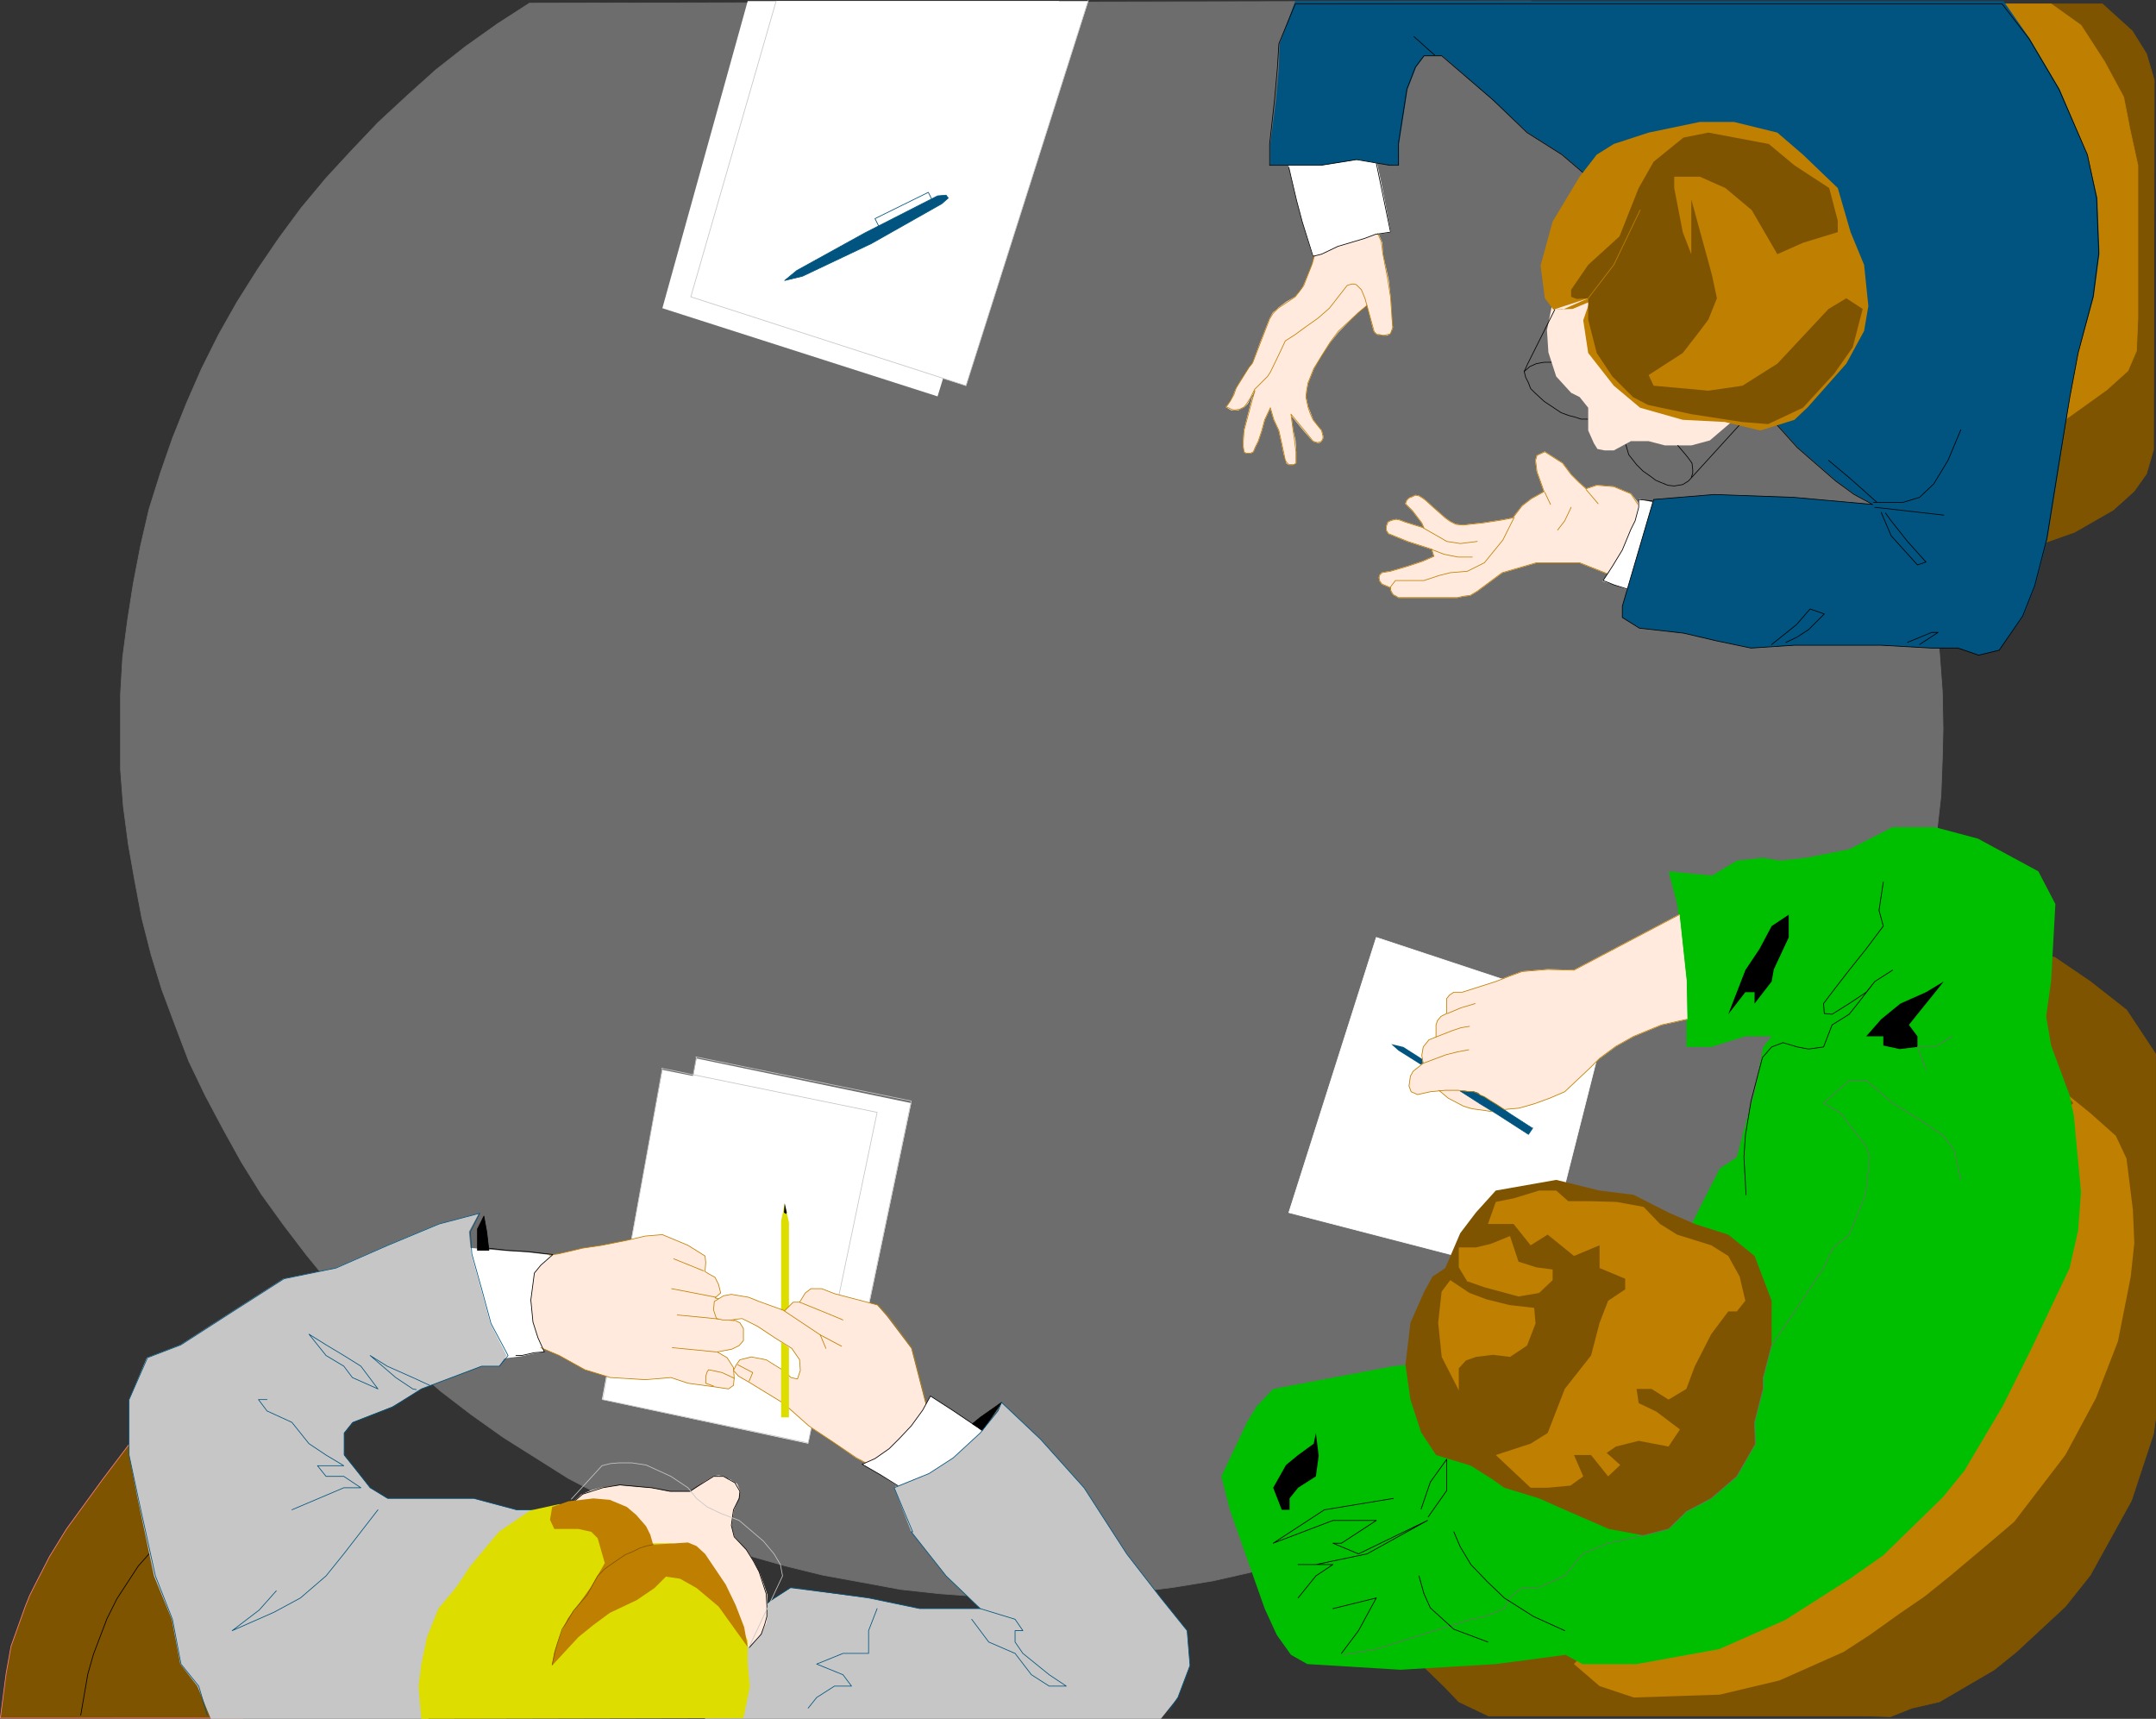 <?xml version="1.0" encoding="UTF-8" standalone="no"?>
<svg
   version="1.0"
   width="129.638mm"
   height="103.337mm"
   id="svg137"
   sodipodi:docname="Meeting 29.wmf"
   xmlns:inkscape="http://www.inkscape.org/namespaces/inkscape"
   xmlns:sodipodi="http://sodipodi.sourceforge.net/DTD/sodipodi-0.dtd"
   xmlns="http://www.w3.org/2000/svg"
   xmlns:svg="http://www.w3.org/2000/svg">
  <rect width="100%" height="100%" fill="#333333" stroke="none"/>
  <sodipodi:namedview
     id="namedview137"
     pagecolor="#ffffff"
     bordercolor="#000000"
     borderopacity="0.25"
     inkscape:showpageshadow="2"
     inkscape:pageopacity="0.0"
     inkscape:pagecheckerboard="0"
     inkscape:deskcolor="#d1d1d1"
     inkscape:document-units="mm" />
  <defs
     id="defs1">
    <pattern
       id="WMFhbasepattern"
       patternUnits="userSpaceOnUse"
       width="6"
       height="6"
       x="0"
       y="0" />
  </defs>
  <path
     style="fill:#7f5400;fill-opacity:1;fill-rule:evenodd;stroke:none"
     d="m 322.472,375.7 0.162,2.1 5.818,5.654 3.07,3.231 6.787,3.231 h 85.971 l 5.333,0.162 4.848,-1.939 6.302,-1.454 12.443,-7.27 5.01,-4.039 11.15,-10.34 5.656,-7.109 9.373,-16.963 5.01,-15.186 0.485,-3.554 v -82.717 l -6.626,-10.017 -8.242,-6.462 -8.08,-5.493 -6.949,-0.969 -8.565,3.877 -128.957,155.256 z"
     id="path1" />
  <path
     style="fill:none;stroke:#7f5400;stroke-width:0.162px;stroke-linecap:round;stroke-linejoin:round;stroke-miterlimit:4;stroke-dasharray:none;stroke-opacity:1"
     d="m 322.472,375.7 0.162,2.1 5.818,5.654 3.07,3.231 6.787,3.231 h 85.971 l 5.333,0.162 4.848,-1.939 6.302,-1.454 12.443,-7.27 5.01,-4.039 11.15,-10.34 5.656,-7.109 9.373,-16.963 5.01,-15.186 0.485,-3.554 v -82.717 l -6.626,-10.017 -8.242,-6.462 -8.08,-5.493 -6.949,-0.969 -8.565,3.877 -128.957,155.256 v 0"
     id="path2" />
  <path
     style="fill:#bf7f00;fill-opacity:1;fill-rule:evenodd;stroke:none"
     d="m 357.701,378.123 5.818,5.008 7.757,2.585 19.554,-0.646 13.574,-3.231 14.544,-6.462 5.979,-3.877 6.787,-4.847 5.656,-3.877 5.818,-4.685 8.08,-6.785 6.464,-5.493 11.635,-15.186 6.949,-12.925 5.01,-12.925 2.909,-14.702 0.808,-7.593 -0.323,-7.593 -1.454,-11.632 -2.424,-5.17 -5.818,-5.17 -5.979,-4.847 2.101,2.585 z"
     id="path3" />
  <path
     style="fill:#7f5400;fill-opacity:1;fill-rule:evenodd;stroke:none"
     d="m 29.33,328.202 -5.979,7.916 -8.242,11.309 -3.878,6.301 -3.232,6.301 -1.293,2.585 -0.97,2.423 -3.232,9.047 -1.131,6.301 -1.293,10.017 H 55.186 L 49.046,351.951 29.33,328.364 v 0 z"
     id="path4" />
  <path
     style="fill:none;stroke:#ff7f7f;stroke-width:0.162px;stroke-linecap:round;stroke-linejoin:round;stroke-miterlimit:4;stroke-dasharray:none;stroke-opacity:1"
     d="m 29.33,328.202 -5.979,7.916 -8.242,11.309 -3.878,6.301 -3.232,6.301 -1.293,2.585 -0.97,2.423 -3.232,9.047 -1.131,6.301 -1.293,10.017 H 55.186 L 49.046,351.951 29.33,328.364 v 0"
     id="path5" />
  <path
     style="fill:#6d6d6d;fill-opacity:1;fill-rule:evenodd;stroke:none"
     d="m 441.572,165.515 -0.162,-8.401 -0.646,-8.724 -0.808,-8.401 -1.454,-8.239 -1.616,-8.563 -2.262,-8.078 -2.424,-8.401 -2.747,-8.078 -3.232,-7.916 -3.717,-7.755 -3.717,-7.755 -4.202,-7.27 -4.848,-7.432 -4.686,-7.108 -5.171,-6.947 -5.494,-6.624 -5.818,-6.462 -6.141,-6.301 -6.464,-5.816 -6.626,-5.654 -6.787,-5.331 -7.272,-5.17 -7.434,-4.847 -227.533,0.485 -7.272,4.685 -7.272,5.17 -6.787,5.331 -6.464,5.816 -6.626,6.139 -5.979,6.301 -5.818,6.301 -5.656,6.785 -5.01,6.785 -4.848,7.108 -4.686,7.432 -4.202,7.432 -3.878,7.755 -3.394,7.755 -3.232,8.078 -2.747,7.916 -2.586,8.239 -1.939,8.401 -1.616,8.401 -1.293,8.239 -1.131,8.563 -0.485,8.401 v 8.724 8.401 l 0.646,8.401 1.131,8.562 1.454,8.239 1.616,8.563 2.101,8.239 2.424,7.916 3.07,8.239 3.07,8.078 3.717,7.755 4.04,7.593 4.202,7.593 4.525,7.27 5.01,6.947 5.171,6.785 5.656,6.947 5.818,6.301 6.141,6.139 6.464,5.978 6.464,5.654 6.949,5.331 7.272,5.17 7.434,4.685 7.434,4.685 7.757,4.039 8.08,3.877 8.242,3.393 8.242,3.231 8.403,2.908 8.565,2.423 8.565,2.1 8.888,1.616 8.726,1.616 8.888,0.969 8.888,0.646 8.888,0.323 h 8.888 l 8.888,-0.485 8.726,-0.808 8.888,-1.131 8.888,-1.454 8.565,-1.939 8.726,-2.262 8.565,-2.585 8.403,-2.908 8.242,-3.07 8.08,-3.716 7.757,-4.039 7.757,-4.2 7.595,-4.524 7.272,-4.847 7.272,-5.331 6.787,-5.331 6.626,-5.816 6.302,-5.978 6.141,-6.139 5.656,-6.624 5.494,-6.624 5.171,-6.947 4.848,-7.108 4.363,-7.432 4.363,-7.432 3.717,-7.755 3.555,-7.916 3.232,-7.916 2.747,-8.078 2.262,-8.078 2.101,-8.401 1.778,-8.563 1.131,-8.239 0.97,-8.562 0.323,-8.563 0.162,-6.785 z"
     id="path6" />
  <path
     style="fill:none;stroke:#6d6d6d;stroke-width:0.162px;stroke-linecap:round;stroke-linejoin:round;stroke-miterlimit:4;stroke-dasharray:none;stroke-opacity:1"
     d="m 441.572,165.515 -0.162,-8.401 -0.646,-8.724 -0.808,-8.401 -1.454,-8.239 -1.616,-8.563 -2.262,-8.078 -2.424,-8.401 -2.747,-8.078 -3.232,-7.916 -3.717,-7.755 -3.717,-7.755 -4.202,-7.27 -4.848,-7.432 -4.686,-7.108 -5.171,-6.947 -5.494,-6.624 -5.818,-6.462 -6.141,-6.301 -6.464,-5.816 -6.626,-5.654 -6.787,-5.331 -7.272,-5.17 -7.434,-4.847 -227.533,0.485 -7.272,4.685 -7.272,5.17 -6.787,5.331 -6.464,5.816 -6.626,6.139 -5.979,6.301 -5.818,6.301 -5.656,6.785 -5.01,6.785 -4.848,7.108 -4.686,7.432 -4.202,7.432 -3.878,7.755 -3.394,7.755 -3.232,8.078 -2.747,7.916 -2.586,8.239 -1.939,8.401 -1.616,8.401 -1.293,8.239 -1.131,8.563 -0.485,8.401 v 8.724 8.401 l 0.646,8.401 1.131,8.562 1.454,8.239 1.616,8.563 2.101,8.239 2.424,7.916 3.07,8.239 3.07,8.078 3.717,7.755 4.04,7.593 4.202,7.593 4.525,7.27 5.01,6.947 5.171,6.785 5.656,6.947 5.818,6.301 6.141,6.139 6.464,5.978 6.464,5.654 6.949,5.331 7.272,5.17 7.434,4.685 7.434,4.685 7.757,4.039 8.08,3.877 8.242,3.393 8.242,3.231 8.403,2.908 8.565,2.423 8.565,2.1 8.888,1.616 8.726,1.616 8.888,0.969 8.888,0.646 8.888,0.323 h 8.888 l 8.888,-0.485 8.726,-0.808 8.888,-1.131 8.888,-1.454 8.565,-1.939 8.726,-2.262 8.565,-2.585 8.403,-2.908 8.242,-3.07 8.08,-3.716 7.757,-4.039 7.757,-4.2 7.595,-4.524 7.272,-4.847 7.272,-5.331 6.787,-5.331 6.626,-5.816 6.302,-5.978 6.141,-6.139 5.656,-6.624 5.494,-6.624 5.171,-6.947 4.848,-7.108 4.363,-7.432 4.363,-7.432 3.717,-7.755 3.555,-7.916 3.232,-7.916 2.747,-8.078 2.262,-8.078 2.101,-8.401 1.778,-8.563 1.131,-8.239 0.97,-8.562 0.323,-8.563 0.162,-6.785 v 0"
     id="path7" />
  <path
     style="fill:#ffffff;fill-opacity:1;fill-rule:evenodd;stroke:none"
     d="m 365.458,230.461 -52.682,-17.448 -19.877,62.522 57.368,14.863 15.19,-59.938 z"
     id="path8" />
  <path
     style="fill:none;stroke:#ffffff;stroke-width:0.162px;stroke-linecap:round;stroke-linejoin:round;stroke-miterlimit:4;stroke-dasharray:none;stroke-opacity:1"
     d="m 365.458,230.461 -52.682,-17.448 -19.877,62.522 57.368,14.863 15.19,-59.938 v 0"
     id="path9" />
  <path
     style="fill:#00bf00;fill-opacity:1;fill-rule:evenodd;stroke:none"
     d="m 379.194,197.988 9.858,0.969 5.656,-3.393 5.818,-0.646 4.04,0.646 5.818,-0.646 9.858,-1.939 9.858,-5.008 h 9.696 l 9.696,2.585 13.736,7.432 3.878,7.432 -0.97,17.448 -1.131,8.078 1.131,6.624 4.202,11.309 0.97,4.685 1.616,17.287 -0.646,8.724 -1.939,8.562 -8.888,18.741 -6.302,12.601 -8.726,14.702 -4.848,5.978 -6.787,6.624 -6.787,6.624 -7.595,5.331 -14.706,9.37 -15.029,6.624 -18.746,3.393 h -7.434 -4.848 l -3.878,-2.1 -15.837,2.1 -21.654,1.292 -21.17,-1.292 -3.717,-2.1 -3.232,-4.524 -2.747,-5.978 -7.918,-22.456 -1.939,-7.593 5.818,-12.278 2.262,-3.716 3.717,-3.877 13.574,-2.585 13.736,-2.585 25.21,-2.423 41.37,-27.465 3.717,-7.432 3.878,-7.593 3.878,-2.585 1.939,-7.432 2.101,-7.432 1.939,-10.178 1.939,-2.423 h -5.979 l -7.757,2.423 h -5.656 v -14.863 l -2.101,-17.61 -1.939,-7.432 z"
     id="path10" />
  <path
     style="fill:#7f5400;fill-opacity:1;fill-rule:evenodd;stroke:none"
     d="m 323.604,293.629 -3.07,6.947 -1.131,9.532 1.131,7.916 2.424,7.432 3.394,5.17 7.918,2.423 4.848,3.07 2.747,1.939 7.918,2.423 5.818,2.585 10.019,4.362 7.918,1.454 5.656,-1.454 4.04,-4.039 5.656,-2.908 5.818,-5.008 4.202,-7.432 -0.162,-4.847 1.939,-7.593 v -2.585 l 1.939,-7.432 v -10.017 l -3.878,-10.178 -5.979,-4.847 -7.595,-2.423 -5.979,-2.585 -7.918,-4.039 -7.757,-0.969 -9.858,-2.423 -13.736,2.423 -4.525,5.008 -3.555,4.685 -3.394,7.916 -2.909,1.939 z"
     id="path11" />
  <path
     style="fill:#bf7f00;fill-opacity:1;fill-rule:evenodd;stroke:none"
     d="m 327.644,293.306 -0.808,7.27 0.808,7.755 3.878,7.593 v -5.008 l 1.616,-1.777 2.262,-0.808 3.878,-0.485 3.878,0.485 3.878,-2.585 1.939,-5.008 -0.323,-3.554 -5.656,-0.646 -5.171,-1.292 -3.878,-1.454 -4.363,-2.908 -1.939,2.585 v 0 z"
     id="path12" />
  <path
     style="fill:#bf7f00;fill-opacity:1;fill-rule:evenodd;stroke:none"
     d="m 333.461,291.206 -1.939,-3.231 v -4.524 h 3.878 l 3.394,-0.808 4.363,-1.777 1.939,5.816 4.04,1.292 3.717,0.485 v 2.423 l -3.07,2.908 -4.686,0.808 -7.757,-2.1 -3.717,-1.292 v 0 z"
     id="path13" />
  <path
     style="fill:#bf7f00;fill-opacity:1;fill-rule:evenodd;stroke:none"
     d="m 343.965,272.304 5.818,-1.777 h 3.878 l 2.747,2.423 h 5.01 l 5.979,0.162 6.141,1.131 3.717,3.877 3.878,2.423 7.757,2.423 3.878,2.423 2.586,4.685 1.293,5.493 -1.939,2.423 h -1.939 l -3.878,5.17 -3.717,7.27 -1.939,5.17 -4.04,2.423 -3.878,-2.423 h -3.394 l 0.485,3.231 4.04,1.939 5.333,4.039 -2.586,3.877 -6.787,-1.292 -5.171,1.292 -2.101,1.454 3.07,2.746 -2.747,2.585 -3.878,-4.847 h -3.878 l 2.101,4.847 -2.909,2.1 -5.171,0.485 h -3.878 l -7.918,-7.432 7.918,-2.585 3.878,-2.423 1.939,-5.008 1.939,-5.008 5.979,-7.593 1.939,-7.432 1.939,-5.008 3.878,-2.585 v -2.423 l -5.818,-2.423 v -5.17 l -5.818,2.423 -5.979,-4.847 -3.878,2.423 -3.878,-4.847 h -5.818 l 1.778,-5.008 z"
     id="path14" />
  <path
     style="fill:none;stroke:#000000;stroke-width:0.162px;stroke-linecap:round;stroke-linejoin:round;stroke-miterlimit:4;stroke-dasharray:none;stroke-opacity:1"
     d="m 304.858,375.7 3.878,-5.17 4.04,-7.432 -9.858,2.423"
     id="path15" />
  <path
     style="fill:none;stroke:#000000;stroke-width:0.162px;stroke-linecap:round;stroke-linejoin:round;stroke-miterlimit:4;stroke-dasharray:none;stroke-opacity:1"
     d="m 396.808,271.496 -0.485,-8.562 0.323,-4.847 1.293,-7.916 2.586,-9.855 2.101,-2.423 2.586,-0.969 3.232,0.969 2.586,0.485 3.394,-0.485 1.939,-5.008 3.878,-2.423 1.939,-2.423 3.878,-5.008 4.04,-2.585 -4.04,2.585 -1.939,2.423 -3.878,2.585 -3.878,2.423 -1.778,-0.162 -0.162,-2.262 1.939,-2.585 3.878,-5.008 3.878,-4.847 3.878,-5.17 -0.97,-3.554 0.97,-6.462"
     id="path16" />
  <path
     style="fill:#000000;fill-opacity:1;fill-rule:evenodd;stroke:none"
     d="m 435.754,237.892 -4.04,0.485 -3.717,-0.808 v -2.1 h -3.878 l 3.394,-3.877 4.363,-3.554 5.818,-2.585 4.04,-2.423 -1.939,2.423 -4.04,5.008 -1.939,2.423 1.939,2.585 v 2.423 z"
     id="path17" />
  <path
     style="fill:none;stroke:#6d6d6d;stroke-width:0.162px;stroke-linecap:round;stroke-linejoin:round;stroke-miterlimit:4;stroke-dasharray:none;stroke-opacity:1"
     d="m 437.693,243.062 -1.939,-5.17 h 4.04 l 3.878,-2.423"
     id="path18" />
  <path
     style="fill:#000000;fill-opacity:1;fill-rule:evenodd;stroke:none"
     d="m 392.768,230.461 3.878,-10.017 3.232,-4.847 2.747,-5.17 3.878,-2.585 v 5.17 l -3.394,7.27 -0.485,2.746 -3.878,5.008 v -2.585 h -2.101 l -3.878,5.008 z"
     id="path19" />
  <path
     style="fill:#000000;fill-opacity:1;fill-rule:evenodd;stroke:none"
     d="m 291.284,343.066 -1.939,-5.008 2.909,-5.17 2.747,-2.262 3.555,-2.585 0.485,-2.423 0.646,5.17 -0.646,4.685 -4.04,2.585 -1.939,2.423 v 2.585 z"
     id="path20" />
  <path
     style="fill:none;stroke:#000000;stroke-width:0.162px;stroke-linecap:round;stroke-linejoin:round;stroke-miterlimit:4;stroke-dasharray:none;stroke-opacity:1"
     d="m 316.655,340.481 -15.675,2.585 -11.635,7.593 13.574,-5.17 h 9.858 l -7.918,5.17 h -1.939 l 5.818,2.423 15.675,-7.593 -13.736,7.593 -11.635,2.423 h -4.04 7.918 l -3.878,2.585 -4.04,5.008"
     id="path21" />
  <path
     style="fill:#7f5400;fill-opacity:1;fill-rule:evenodd;stroke:none"
     d="m 463.226,123.833 8.242,-2.908 8.726,-5.008 2.909,-2.585 1.939,-1.777 2.747,-3.877 1.616,-5.493 0.162,-84.009 -1.778,-5.978 -3.232,-5.17 -6.787,-6.139 h -24.24 l 7.918,97.257 z"
     id="path22" />
  <path
     style="fill:none;stroke:#7f5400;stroke-width:0.162px;stroke-linecap:round;stroke-linejoin:round;stroke-miterlimit:4;stroke-dasharray:none;stroke-opacity:1"
     d="m 463.226,123.833 8.242,-2.908 8.726,-5.008 2.909,-2.585 1.939,-1.777 2.747,-3.877 1.616,-5.493 0.162,-84.009 -1.778,-5.978 -3.232,-5.17 -6.787,-6.139 h -24.24 l 7.918,97.257 1.778,25.688 v 0"
     id="path23" />
  <path
     style="fill:#bf7f00;fill-opacity:1;fill-rule:evenodd;stroke:none"
     d="m 466.135,0.889 6.787,4.847 5.333,8.239 4.363,8.078 1.454,7.432 1.778,8.078 v 34.735 l -0.323,7.432 -1.939,4.524 -4.848,4.362 L 463.387,99.6 449.005,37.562 443.995,0.889 h 22.139 z"
     id="path24" />
  <path
     style="fill:none;stroke:#bf7f00;stroke-width:0.162px;stroke-linecap:round;stroke-linejoin:round;stroke-miterlimit:4;stroke-dasharray:none;stroke-opacity:1"
     d="m 466.135,0.889 6.787,4.847 5.333,8.239 4.363,8.078 1.454,7.432 1.778,8.078 v 34.735 l -0.323,7.432 -1.939,4.524 -4.848,4.362 L 463.387,99.6 449.005,37.562 443.995,0.889 h 22.139 v 0"
     id="path25" />
  <path
     style="fill:#ffeadd;fill-opacity:1;fill-rule:evenodd;stroke:none"
     d="m 284.658,90.229 -1.939,7.593 -0.162,2.423 v 1.292 l 0.162,0.646 v 0.485 l 0.485,0.323 h 0.646 0.323 l 0.646,-0.323 0.485,-1.131 0.646,-1.292 0.808,-2.423 0.646,-2.423 1.293,-2.746 0.808,2.746 1.131,2.423 0.646,2.908 0.485,2.423 0.646,2.1 0.485,0.323 h 0.485 0.485 l 0.646,-0.323 v -1.292 -1.292 l -0.162,-2.585 -0.485,-2.262 -0.485,-3.554 2.909,3.554 2.101,2.423 0.97,0.323 h 0.485 l 0.485,-0.323 0.162,-0.323 0.162,-0.323 v -0.485 l -0.162,-0.646 -0.162,-0.646 -0.97,-1.131 -0.97,-1.292 -1.131,-2.908 -0.485,-2.262 0.162,-1.616 0.323,-1.616 1.293,-3.231 1.778,-3.07 1.939,-2.908 1.939,-2.423 2.424,-2.423 2.101,-2.1 1.778,-1.454 3.555,-4.2 -5.979,-2.423 -7.757,5.008 -9.696,10.017 -2.909,4.847 -2.909,7.593 v 0 z"
     id="path26" />
  <path
     style="fill:none;stroke:#ffeadd;stroke-width:0.162px;stroke-linecap:round;stroke-linejoin:round;stroke-miterlimit:4;stroke-dasharray:none;stroke-opacity:1"
     d="m 284.658,90.229 -1.939,7.593 -0.162,2.423 v 1.292 l 0.162,0.646 v 0.485 l 0.485,0.323 h 0.646 0.323 l 0.646,-0.323 0.485,-1.131 0.646,-1.292 0.808,-2.423 0.646,-2.423 1.293,-2.746 0.808,2.746 1.131,2.423 0.646,2.908 0.485,2.423 0.646,2.1 0.485,0.323 h 0.485 0.485 l 0.646,-0.323 v -1.292 -1.292 l -0.162,-2.585 -0.485,-2.262 -0.485,-3.554 2.909,3.554 2.101,2.423 0.97,0.323 h 0.485 l 0.485,-0.323 0.162,-0.323 0.162,-0.323 v -0.485 l -0.162,-0.646 -0.162,-0.646 -0.97,-1.131 -0.97,-1.292 -1.131,-2.908 -0.485,-2.262 0.162,-1.616 0.323,-1.616 1.293,-3.231 1.778,-3.07 1.939,-2.908 1.939,-2.423 2.424,-2.423 2.101,-2.1 1.778,-1.454 3.555,-4.2 -5.979,-2.423 -7.757,5.008 -9.696,10.017 -2.909,4.847 -2.909,7.593 v 0"
     id="path27" />
  <path
     style="fill:#ffeadd;fill-opacity:1;fill-rule:evenodd;stroke:none"
     d="m 306.151,65.027 -3.878,5.331 -3.878,2.262 -4.04,2.585 -2.262,2.585 -1.454,2.423 -2.909,4.685 -0.97,2.746 -1.616,1.131 -1.131,1.939 -0.485,0.969 -0.808,0.808 -0.97,0.485 -0.323,0.162 h -0.646 -0.97 l -1.131,-0.646 0.97,-1.292 0.646,-1.292 0.485,-1.292 0.646,-1.131 0.485,-0.808 2.101,-3.231 0.646,-0.808 1.778,-4.847 2.101,-5.331 0.808,-1.454 0.646,-0.485 0.646,-0.646 1.778,-1.292 1.939,-1.131 0.97,-1.131 0.808,-1.131 2.101,-5.008 1.293,-5.008 8.888,-4.2 3.555,-0.808 2.101,5.008 0.162,2.585 1.293,5.816 0.485,4.2 0.323,5.331 0.162,1.292 -0.162,0.485 -0.323,0.646 -0.162,0.323 -0.646,0.323 h -0.97 l -0.485,-0.162 h -0.646 l -0.323,-0.162 -0.485,-0.485 -0.162,-0.485 -1.778,-6.947 -1.939,-2.746 h -2.262 v 0 z"
     id="path28" />
  <path
     style="fill:none;stroke:#ffeadd;stroke-width:0.162px;stroke-linecap:round;stroke-linejoin:round;stroke-miterlimit:4;stroke-dasharray:none;stroke-opacity:1"
     d="m 306.151,65.027 -3.878,5.331 -3.878,2.262 -4.04,2.585 -2.262,2.585 -1.454,2.423 -2.909,4.685 -0.97,2.746 -1.616,1.131 -1.131,1.939 -0.485,0.969 -0.808,0.808 -0.97,0.485 -0.323,0.162 h -0.646 -0.97 l -1.131,-0.646 0.97,-1.292 0.646,-1.292 0.485,-1.292 0.646,-1.131 0.485,-0.808 2.101,-3.231 0.646,-0.808 1.778,-4.847 2.101,-5.331 0.808,-1.454 0.646,-0.485 0.646,-0.646 1.778,-1.292 1.939,-1.131 0.97,-1.131 0.808,-1.131 2.101,-5.008 1.293,-5.008 8.888,-4.2 3.555,-0.808 2.101,5.008 0.162,2.585 1.293,5.816 0.485,4.2 0.323,5.331 0.162,1.292 -0.162,0.485 -0.323,0.646 -0.162,0.323 -0.646,0.323 h -0.97 l -0.485,-0.162 h -0.646 l -0.323,-0.162 -0.485,-0.485 -0.162,-0.485 -1.778,-6.947 -1.939,-2.746 h -2.262 v 0"
     id="path29" />
  <path
     style="fill:#ffffff;fill-opacity:1;fill-rule:evenodd;stroke:none"
     d="m 298.394,58.241 1.939,-0.646 3.717,-1.616 5.979,-1.777 2.586,-0.969 3.394,-0.485 -1.939,-10.017 -2.101,-10.017 h -19.554 v 2.423 l 0.97,4.847 1.293,5.493 1.293,4.847 z"
     id="path30" />
  <path
     style="fill:none;stroke:#ffffff;stroke-width:0.162px;stroke-linecap:round;stroke-linejoin:round;stroke-miterlimit:4;stroke-dasharray:none;stroke-opacity:1"
     d="m 298.394,58.241 1.939,-0.646 3.717,-1.616 5.979,-1.777 2.586,-0.969 3.394,-0.485 -1.939,-10.017 -2.101,-10.017 h -19.554 v 2.423 l 0.97,4.847 1.293,5.493 1.293,4.847 2.424,7.916 v 0"
     id="path31" />
  <path
     style="fill:#ffeadd;fill-opacity:1;fill-rule:evenodd;stroke:none"
     d="m 372.73,114.948 -2.101,-2.746 -3.878,-1.616 -3.878,-0.323 -2.424,0.808 -1.778,-1.616 -1.616,-1.616 -1.939,-2.585 -4.04,-2.585 -1.778,0.808 -0.323,1.131 0.323,2.585 1.616,4.524 -2.909,1.616 -2.101,1.616 -2.101,2.746 -2.586,0.485 -4.202,0.646 -3.07,0.323 -1.454,0.162 -1.616,-0.162 -1.293,-0.646 -1.131,-0.808 -2.747,-2.423 -1.778,-1.616 -0.646,-0.485 -0.808,-0.485 -0.808,-0.162 -0.646,0.323 -0.808,0.323 -0.485,0.485 -0.323,0.808 1.616,1.616 2.101,2.746 0.485,1.131 -1.616,-0.485 -2.586,-0.808 -1.293,-0.485 -0.808,-0.162 -0.808,0.162 -0.485,0.162 -0.646,0.323 v 0.162 l -0.323,0.808 v 0.808 l 0.485,0.808 4.363,1.777 5.494,1.777 0.485,1.616 -2.586,1.131 -3.394,1.131 -3.878,1.131 -1.939,0.323 -0.485,0.485 -0.162,0.485 v 0.323 l 0.162,0.646 0.485,0.646 1.939,0.808 v 0.485 l 0.323,0.646 0.323,0.485 0.646,0.323 0.485,0.323 h 0.323 3.878 3.878 3.717 1.616 l 1.454,-0.323 1.454,-0.162 1.616,-0.969 5.656,-4.2 7.757,-2.262 h 9.858 l 6.141,2.423 6.787,-5.493 z"
     id="path32" />
  <path
     style="fill:none;stroke:#ffeadd;stroke-width:0.162px;stroke-linecap:round;stroke-linejoin:round;stroke-miterlimit:4;stroke-dasharray:none;stroke-opacity:1"
     d="m 372.73,114.948 -2.101,-2.746 -3.878,-1.616 -3.878,-0.323 -2.424,0.808 -1.778,-1.616 -1.616,-1.616 -1.939,-2.585 -4.04,-2.585 -1.778,0.808 -0.323,1.131 0.323,2.585 1.616,4.524 -2.909,1.616 -2.101,1.616 -2.101,2.746 -2.586,0.485 -4.202,0.646 -3.07,0.323 -1.454,0.162 -1.616,-0.162 -1.293,-0.646 -1.131,-0.808 -2.747,-2.423 -1.778,-1.616 -0.646,-0.485 -0.808,-0.485 -0.808,-0.162 -0.646,0.323 -0.808,0.323 -0.485,0.485 -0.323,0.808 1.616,1.616 2.101,2.746 0.485,1.131 -1.616,-0.485 -2.586,-0.808 -1.293,-0.485 -0.808,-0.162 -0.808,0.162 -0.485,0.162 -0.646,0.323 v 0.162 l -0.323,0.808 v 0.808 l 0.485,0.808 4.363,1.777 5.494,1.777 0.485,1.616 -2.586,1.131 -3.394,1.131 -3.878,1.131 -1.939,0.323 -0.485,0.485 -0.162,0.485 v 0.323 l 0.162,0.646 0.485,0.646 1.939,0.808 v 0.485 l 0.323,0.646 0.323,0.485 0.646,0.323 0.485,0.323 h 0.323 3.878 3.878 3.717 1.616 l 1.454,-0.323 1.454,-0.162 1.616,-0.969 5.656,-4.2 7.757,-2.262 h 9.858 l 6.141,2.423 6.787,-5.493 0.808,-9.855 v 0"
     id="path33" />
  <path
     style="fill:none;stroke:#bf7f00;stroke-width:0.162px;stroke-linecap:round;stroke-linejoin:round;stroke-miterlimit:4;stroke-dasharray:none;stroke-opacity:1"
     d="m 344.127,117.532 -2.586,5.17 -2.101,2.585 -2.101,2.585 -1.616,0.808 -2.262,1.131 -3.878,0.323 -2.586,0.646 -3.394,1.131 h -5.494 -0.97 l -0.646,0.808 -0.485,0.646 v 0.646"
     id="path34" />
  <path
     style="fill:none;stroke:#bf7f00;stroke-width:0.162px;stroke-linecap:round;stroke-linejoin:round;stroke-miterlimit:4;stroke-dasharray:none;stroke-opacity:1"
     d="m 353.984,120.441 1.616,-2.1 1.454,-3.07"
     id="path35" />
  <path
     style="fill:none;stroke:#bf7f00;stroke-width:0.162px;stroke-linecap:round;stroke-linejoin:round;stroke-miterlimit:4;stroke-dasharray:none;stroke-opacity:1"
     d="m 323.442,119.956 4.525,2.585 0.808,0.485 1.131,0.162 1.939,0.323 3.878,-0.485"
     id="path36" />
  <path
     style="fill:none;stroke:#bf7f00;stroke-width:0.162px;stroke-linecap:round;stroke-linejoin:round;stroke-miterlimit:4;stroke-dasharray:none;stroke-opacity:1"
     d="m 325.22,124.803 2.909,1.131 3.232,0.646 h 3.232"
     id="path37" />
  <path
     style="fill:#ffffff;fill-opacity:1;fill-rule:evenodd;stroke:none"
     d="m 382.426,115.271 h -3.878 l -3.555,-1.292 -2.586,-0.646 -0.162,1.777 -0.646,3.231 -0.97,1.939 -1.939,4.685 -2.101,3.716 -2.424,3.393 2.586,0.808 7.918,2.908 3.878,-7.916 z"
     id="path38" />
  <path
     style="fill:#00547f;fill-opacity:1;fill-rule:evenodd;stroke:none"
     d="m 368.69,137.727 v 2.585 l 4.04,2.423 9.858,1.131 7.757,1.777 7.757,1.616 9.696,-0.646 h 7.757 11.958 l 11.474,0.646 h 6.141 l 4.525,1.616 4.686,-1.131 5.494,-7.755 2.747,-6.947 2.747,-10.663 2.747,-17.125 2.262,-14.702 1.939,-10.34 3.555,-12.763 1.293,-9.855 -0.485,-12.601 -2.262,-9.855 -6.302,-14.863 -6.787,-11.471 -5.979,-8.563 H 294.354 l -3.555,9.693 -0.162,5.331 -0.646,7.27 -1.293,10.178 v 4.847 h 5.656 5.979 l 8.08,-1.292 7.595,1.292 h 1.939 v -4.847 l 1.939,-12.44 1.939,-5.008 1.939,-2.585 h 4.04 l 11.474,10.017 7.918,7.432 7.918,5.008 35.067,30.05 7.272,24.072 11.15,12.44 8.726,7.593 4.202,3.07 4.202,2.262 -18.099,-1.616 -17.938,-0.646 -13.898,1.131 -7.11,24.233 z"
     id="path39" />
  <path
     style="fill:none;stroke:#000000;stroke-width:0.162px;stroke-linecap:round;stroke-linejoin:round;stroke-miterlimit:4;stroke-dasharray:none;stroke-opacity:1"
     d="m 39.673,346.62 -8.242,9.209 -4.848,7.432 -2.262,4.524 -3.07,8.078 -1.293,4.524 -1.616,9.37"
     id="path40" />
  <path
     style="fill:#ffffff;fill-opacity:1;fill-rule:evenodd;stroke:none"
     d="m 158.125,240.477 48.965,10.178 -15.675,74.962 -47.026,-10.017 13.898,-75.124 v 0 z"
     id="path41" />
  <path
     style="fill:none;stroke:#c6c6c6;stroke-width:0.162px;stroke-linecap:round;stroke-linejoin:round;stroke-miterlimit:4;stroke-dasharray:none;stroke-opacity:1"
     d="m 158.125,240.154 48.965,10.017 -15.675,75.124 -47.026,-10.017 13.898,-75.124"
     id="path42" />
  <path
     style="fill:#ffffff;fill-opacity:1;fill-rule:evenodd;stroke:none"
     d="m 150.369,243.062 48.965,9.855 -15.675,75.124 -46.864,-10.017 13.736,-74.962 v 0 z"
     id="path43" />
  <path
     style="fill:none;stroke:#c6c6c6;stroke-width:0.162px;stroke-linecap:round;stroke-linejoin:round;stroke-miterlimit:4;stroke-dasharray:none;stroke-opacity:1"
     d="m 150.369,242.739 48.965,10.017 -15.675,75.124 -46.702,-9.855 13.574,-75.285"
     id="path44" />
  <path
     style="fill:#ffeadd;fill-opacity:1;fill-rule:evenodd;stroke:none"
     d="m 121.119,285.39 5.818,-0.485 5.494,-1.292 4.363,-0.646 5.656,-1.131 4.202,-0.969 3.878,-0.323 5.818,2.423 3.878,2.423 0.162,1.454 -0.162,2.1 0.808,0.485 1.454,0.808 0.808,1.616 0.485,1.939 -1.293,1.131 2.586,0.646 1.293,0.969 0.808,1.616 -0.323,1.777 1.293,0.646 0.808,1.292 v 2.746 l -0.97,1.131 -1.616,0.808 -3.394,0.646 2.262,1.292 1.454,2.262 0.162,2.423 -0.162,1.616 -1.131,0.808 -3.232,-0.485 -5.979,-0.808 -3.878,-1.292 -5.818,0.485 -7.918,-0.485 -5.818,-1.777 -5.818,-3.231 -4.202,-1.777 -3.878,-0.646 -3.878,-10.017 5.979,-10.178 z"
     id="path45" />
  <path
     style="fill:#ffffff;fill-opacity:1;fill-rule:evenodd;stroke:none"
     d="m 125.644,285.228 -5.494,-0.646 -5.01,-0.323 -11.635,-0.969 4.04,22.295 1.778,2.423 4.04,0.808 5.171,-0.646 2.909,-0.646 2.262,-0.323 -1.454,-3.07 -1.131,-3.554 -0.485,-5.008 0.808,-6.139 1.454,-1.939 2.747,-2.262 z"
     id="path46" />
  <path
     style="fill:#c6c6c6;fill-opacity:1;fill-rule:evenodd;stroke:none"
     d="m 121.119,343.066 h -3.878 l -9.696,-2.585 H 101.565 91.869 87.991 l -3.878,-2.423 -4.04,-5.008 -1.939,-2.423 v -5.008 l 1.939,-2.423 9.05,-3.554 6.626,-4.039 13.574,-5.17 h 4.04 l 1.778,-2.423 -3.717,-7.27 -2.101,-7.755 -2.262,-8.078 -0.485,-5.008 2.262,-4.2 -9.211,2.423 -11.635,4.847 -11.797,5.17 -11.797,2.423 -11.635,7.432 -11.797,7.593 -7.595,2.908 -4.04,9.532 v 12.601 l 1.939,9.855 3.717,17.61 4.04,9.855 1.939,10.178 3.878,5.008 3.07,7.432 h 49.45 l 6.302,-25.041 11.474,-12.44 5.979,-10.017 z"
     id="path47" />
  <path
     style="fill:none;stroke:#00547f;stroke-width:0.162px;stroke-linecap:round;stroke-linejoin:round;stroke-miterlimit:4;stroke-dasharray:none;stroke-opacity:1"
     d="m 62.782,361.483 -3.878,4.362 -6.141,4.685 9.534,-4.2 5.979,-3.231 5.818,-5.008 4.04,-5.008 7.757,-10.017"
     id="path48" />
  <path
     style="fill:none;stroke:#00547f;stroke-width:0.162px;stroke-linecap:round;stroke-linejoin:round;stroke-miterlimit:4;stroke-dasharray:none;stroke-opacity:1"
     d="m 98.01,314.955 -4.202,-1.939 -5.818,-2.585 -3.878,-2.423 5.818,5.008 3.878,2.585 0.808,0.162"
     id="path49" />
  <path
     style="fill:none;stroke:#00547f;stroke-width:0.162px;stroke-linecap:round;stroke-linejoin:round;stroke-miterlimit:4;stroke-dasharray:none;stroke-opacity:1"
     d="m 85.89,315.601 -3.878,-5.17 -3.878,-2.423 -4.04,-2.423 -3.878,-2.423 3.878,4.847 4.04,2.423 1.939,2.585 5.818,2.585"
     id="path50" />
  <path
     style="fill:none;stroke:#00547f;stroke-width:0.162px;stroke-linecap:round;stroke-linejoin:round;stroke-miterlimit:4;stroke-dasharray:none;stroke-opacity:1"
     d="m 66.337,343.066 11.797,-5.008 h 3.878 l -3.878,-2.585 h -4.04 l -1.939,-2.423 h 1.939 4.04 l -4.04,-2.423 -3.878,-2.585 -3.878,-4.847 -5.656,-2.585 -1.939,-2.585 h 1.939"
     id="path51" />
  <path
     style="fill:none;stroke:#bf7f00;stroke-width:0.162px;stroke-linecap:round;stroke-linejoin:round;stroke-miterlimit:4;stroke-dasharray:none;stroke-opacity:1"
     d="m 159.903,288.783 -6.787,-2.746"
     id="path52" />
  <path
     style="fill:none;stroke:#bf7f00;stroke-width:0.162px;stroke-linecap:round;stroke-linejoin:round;stroke-miterlimit:4;stroke-dasharray:none;stroke-opacity:1"
     d="m 162.65,294.76 -10.019,-1.939"
     id="path53" />
  <path
     style="fill:none;stroke:#bf7f00;stroke-width:0.162px;stroke-linecap:round;stroke-linejoin:round;stroke-miterlimit:4;stroke-dasharray:none;stroke-opacity:1"
     d="m 166.852,300.092 -6.141,-0.646 -6.787,-0.646"
     id="path54" />
  <path
     style="fill:none;stroke:#bf7f00;stroke-width:0.162px;stroke-linecap:round;stroke-linejoin:round;stroke-miterlimit:4;stroke-dasharray:none;stroke-opacity:1"
     d="m 162.812,307.2 -5.01,-0.485 -5.01,-0.485"
     id="path55" />
  <path
     style="fill:none;stroke:#bf7f00;stroke-width:0.162px;stroke-linecap:round;stroke-linejoin:round;stroke-miterlimit:4;stroke-dasharray:none;stroke-opacity:1"
     d="m 124.836,285.228 2.101,-0.323 5.494,-1.292 4.363,-0.646 5.656,-1.131 4.202,-0.969 3.878,-0.323 5.818,2.423 3.878,2.423 0.162,1.454 -0.162,2.1 0.808,0.485 1.454,0.808 0.808,1.616 0.485,1.939 -1.293,1.131 2.586,0.646 1.293,0.969 0.808,1.616 -0.323,1.777 1.293,0.646 0.808,1.292 v 2.746 l -0.97,1.131 -1.616,0.808 -3.394,0.646 2.262,1.292 1.454,2.262 0.162,2.423 -0.162,1.616 -1.131,0.808 -3.232,-0.485 -5.979,-0.808 -3.878,-1.292 -5.818,0.485 -7.918,-0.485 -5.818,-1.777 -5.818,-3.231 -4.202,-1.777"
     id="path56" />
  <path
     style="fill:#ffeadd;fill-opacity:1;fill-rule:evenodd;stroke:none"
     d="m 210.969,321.417 -3.878,-15.025 -5.494,-7.27 -2.262,-2.585 -9.696,-2.585 -3.07,-1.131 h -2.424 l -1.131,0.969 -1.293,2.1 H 180.103 l -1.939,1.939 -5.818,-2.1 -2.424,-0.969 -3.717,-0.646 -1.131,0.162 -0.485,0.162 -0.808,0.323 -1.616,1.131 v 3.07 l 0.485,0.323 0.97,0.646 1.454,0.162 1.454,-0.162 0.808,-0.162 1.293,-0.323 3.232,1.939 4.04,2.585 3.878,2.423 1.939,2.585 0.162,2.423 -0.646,1.939 -1.616,-0.323 -1.778,-1.616 -3.878,-2.423 -3.394,-0.646 -2.586,0.646 -0.808,1.131 -0.485,1.292 0.97,1.292 2.262,1.292 7.918,4.847 5.818,5.17 5.979,3.877 4.848,3.393 4.848,2.585 7.757,-4.847 3.878,-7.593 z"
     id="path57" />
  <path
     style="fill:none;stroke:#bf7f00;stroke-width:0.162px;stroke-linecap:round;stroke-linejoin:round;stroke-miterlimit:4;stroke-dasharray:none;stroke-opacity:1"
     d="m 191.577,299.93 -3.878,-1.616 -5.979,-2.423"
     id="path58" />
  <path
     style="fill:none;stroke:#bf7f00;stroke-width:0.162px;stroke-linecap:round;stroke-linejoin:round;stroke-miterlimit:4;stroke-dasharray:none;stroke-opacity:1"
     d="m 187.698,306.392 -1.293,-3.07 -8.242,-5.493"
     id="path59" />
  <path
     style="fill:#dddd00;fill-opacity:1;fill-rule:evenodd;stroke:none"
     d="m 179.295,296.699 v -18.902 l -0.97,-4.362 -0.808,4.039 v 20.195 l 0.808,0.162 0.97,-0.969 v 0 z"
     id="path60" />
  <path
     style="fill:#000000;fill-opacity:1;fill-rule:evenodd;stroke:none"
     d="m 178.325,273.435 -0.162,2.1 0.485,0.323 0.162,-0.323 z"
     id="path61" />
  <path
     style="fill:none;stroke:#bf7f00;stroke-width:0.162px;stroke-linecap:round;stroke-linejoin:round;stroke-miterlimit:4;stroke-dasharray:none;stroke-opacity:1"
     d="m 211.13,321.417 -3.878,-15.025 -5.333,-7.27 -2.424,-2.585 -9.858,-2.585 -2.909,-1.131 h -2.424 l -1.293,0.969 -1.293,2.1 h -1.454 l -1.939,1.939 -5.818,-2.1 -2.424,-0.969 -3.878,-0.646 -1.778,0.323 -2.101,1.292 -0.162,1.939 0.646,1.939 1.454,0.323 h 1.939 l 2.424,-0.323 3.555,1.777 3.878,2.585 3.878,2.423 1.778,2.585 0.162,2.423 -0.646,1.939 -1.454,-0.323 -1.778,-1.616 -3.878,-2.423 -3.394,-0.646 -2.586,0.646 -0.808,1.131 -0.646,1.292 1.131,1.292 2.262,1.292 7.918,4.847 5.818,5.17 5.818,3.877 5.01,3.393 4.848,2.585 7.757,-4.847 3.878,-7.593"
     id="path62" />
  <path
     style="fill:#dddd00;fill-opacity:1;fill-rule:evenodd;stroke:none"
     d="m 179.295,306.069 v 15.994 h -1.778 v -17.125 l 1.131,0.808 0.646,0.485 v 0 z"
     id="path63" />
  <path
     style="fill:none;stroke:#bf7f00;stroke-width:0.162px;stroke-linecap:round;stroke-linejoin:round;stroke-miterlimit:4;stroke-dasharray:none;stroke-opacity:1"
     d="m 162.165,314.955 -1.778,-0.646 v -0.808 -0.808 l 0.323,-0.969 0.323,-0.485 3.07,0.646 2.747,1.292"
     id="path64" />
  <path
     style="fill:none;stroke:#bf7f00;stroke-width:0.162px;stroke-linecap:round;stroke-linejoin:round;stroke-miterlimit:4;stroke-dasharray:none;stroke-opacity:1"
     d="m 167.66,310.108 3.394,1.777 -0.323,0.808 -0.485,1.131"
     id="path65" />
  <path
     style="fill:#ffffff;fill-opacity:1;fill-rule:evenodd;stroke:none"
     d="m 195.94,332.726 2.909,-1.292 3.232,-2.262 2.424,-2.423 2.586,-2.746 2.586,-3.554 1.778,-3.231 5.01,3.231 5.494,3.716 2.747,2.423 -9.696,9.855 -6.787,4.039 -8.08,-5.331 z"
     id="path66" />
  <path
     style="fill:none;stroke:#00547f;stroke-width:0.162px;stroke-linecap:round;stroke-linejoin:round;stroke-miterlimit:4;stroke-dasharray:none;stroke-opacity:1"
     d="m 121.281,343.066 h -3.878 l -9.696,-2.585 h -5.818 -9.858 -3.878 l -4.04,-2.423 -3.878,-5.008 -1.939,-2.423 v -5.008 l 1.939,-2.423 9.211,-3.554 6.302,-4.039 13.736,-5.17 h 4.04 l 1.939,-2.423 -3.878,-7.27 -2.101,-7.755 -2.262,-8.078 -0.323,-5.008 2.101,-4.2 -9.211,2.423 -11.635,4.847 -11.797,5.17 -11.797,2.423 -11.635,7.432 -11.797,7.593 -7.595,2.908 -4.202,9.532 v 12.601 l 2.101,9.855 3.878,17.61 3.878,9.855 1.939,10.178 4.04,5.008 1.939,6.624"
     id="path67" />
  <path
     style="fill:#000000;fill-opacity:1;fill-rule:evenodd;stroke:none"
     d="m 109.969,276.343 -1.454,2.908 v 4.847 h 2.586 l -0.485,-4.2 z"
     id="path68" />
  <path
     style="fill:none;stroke:#000000;stroke-width:0.162px;stroke-linecap:round;stroke-linejoin:round;stroke-miterlimit:4;stroke-dasharray:none;stroke-opacity:1"
     d="m 109.969,276.343 -1.454,2.908 v 4.847 h 2.586 l -0.485,-4.2 -0.646,-3.554 v 0"
     id="path69" />
  <path
     style="fill:#c6c6c6;fill-opacity:1;fill-rule:evenodd;stroke:none"
     d="m 203.212,337.896 7.918,-3.07 5.494,-3.554 6.141,-5.654 4.04,-5.008 0.808,-1.939 8.888,8.401 9.858,10.986 9.696,15.025 7.757,10.017 5.979,7.432 0.646,7.916 -2.747,7.27 -3.878,4.847 H 160.226 l 0.808,-14.702 5.818,-5.816 9.05,-6.785 3.717,-2.423 17.776,2.262 11.635,2.423 h 7.918 1.939 3.878 l -7.757,-7.432 -7.918,-10.017 -3.878,-10.017 v 0 z"
     id="path70" />
  <path
     style="fill:none;stroke:#00547f;stroke-width:0.162px;stroke-linecap:round;stroke-linejoin:round;stroke-miterlimit:4;stroke-dasharray:none;stroke-opacity:1"
     d="m 199.333,365.522 -1.939,5.008 v 5.17 h -5.818 l -5.979,2.423 5.979,2.423 1.939,2.585 h -3.878 l -4.04,2.585 -1.939,2.423"
     id="path71" />
  <path
     style="fill:none;stroke:#00547f;stroke-width:0.162px;stroke-linecap:round;stroke-linejoin:round;stroke-miterlimit:4;stroke-dasharray:none;stroke-opacity:1"
     d="m 220.826,367.945 3.878,5.17 5.979,2.585 3.717,4.847 4.04,2.585 h 3.878 l -3.878,-2.585 -5.979,-4.847 -1.778,-2.585 v -2.585 h 1.778 l -1.778,-2.585 -7.918,-2.423"
     id="path72" />
  <path
     style="fill:#000000;fill-opacity:1;fill-rule:evenodd;stroke:none"
     d="m 227.613,318.671 -4.848,3.393 -1.778,1.454 2.262,1.454 1.616,-2.262 2.747,-4.039 z"
     id="path73" />
  <path
     style="fill:none;stroke:#000000;stroke-width:0.162px;stroke-linecap:round;stroke-linejoin:round;stroke-miterlimit:4;stroke-dasharray:none;stroke-opacity:1"
     d="m 227.613,318.671 -4.848,3.393 -1.778,1.454 2.262,1.454 1.616,-2.262 2.747,-4.039 v 0"
     id="path74" />
  <path
     style="fill:none;stroke:#00547f;stroke-width:0.162px;stroke-linecap:round;stroke-linejoin:round;stroke-miterlimit:4;stroke-dasharray:none;stroke-opacity:1"
     d="m 165.236,370.53 10.504,-7.27 4.04,-2.585 17.614,2.423 11.635,2.423 h 7.918 1.939 3.878 l -7.757,-7.432 -7.918,-10.017 h 0.323 l -4.202,-10.017 7.918,-3.231 5.494,-3.554 6.141,-5.654 4.04,-5.008 0.808,-1.939 8.888,8.401 9.858,10.986 9.696,15.025 7.757,10.017 5.979,7.432 0.646,7.916 -2.747,7.27 -2.101,3.231"
     id="path75" />
  <path
     style="fill:none;stroke:#6d6d6d;stroke-width:0.162px;stroke-linecap:round;stroke-linejoin:round;stroke-miterlimit:4;stroke-dasharray:none;stroke-opacity:1"
     d="m 445.611,268.103 -1.454,-6.624 -2.424,-3.393 -5.818,-3.877 -5.818,-3.554 -5.979,-5.17 h -3.878 l -5.818,5.17 3.878,2.262 1.939,2.585 3.878,5.008 0.808,2.423 -0.97,8.562 -3.717,9.047 -3.717,3.07 -2.101,4.524 -11.797,17.61 -1.939,7.432 v 2.423 l -1.939,7.593 0.162,5.008 -4.202,7.27 -5.818,5.008 -5.656,3.07 -4.04,3.877 -5.656,1.454 -8.08,1.777 -5.818,2.423 -4.04,5.008 -5.818,2.585 -3.878,0.162 -2.586,1.939 -1.454,2.746 -4.363,1.777 -3.232,0.646 -21.493,6.785 -7.434,1.292"
     id="path76" />
  <path
     style="fill:none;stroke:#000000;stroke-width:0.162px;stroke-linecap:round;stroke-linejoin:round;stroke-miterlimit:4;stroke-dasharray:none;stroke-opacity:1"
     d="m 355.6,370.53 -7.11,-3.231 -6.626,-4.2 -3.878,-3.716 -3.717,-3.877 -2.424,-4.039 -1.454,-3.393"
     id="path77" />
  <path
     style="fill:none;stroke:#000000;stroke-width:0.162px;stroke-linecap:round;stroke-linejoin:round;stroke-miterlimit:4;stroke-dasharray:none;stroke-opacity:1"
     d="m 338.148,373.115 -7.757,-2.908 -5.333,-4.847 -1.454,-3.231 -1.131,-4.039"
     id="path78" />
  <path
     style="fill:none;stroke:#000000;stroke-width:0.162px;stroke-linecap:round;stroke-linejoin:round;stroke-miterlimit:4;stroke-dasharray:none;stroke-opacity:1"
     d="m 324.573,344.681 4.202,-5.978 v -7.108 l -3.717,5.17 -2.101,6.139"
     id="path79" />
  <path
     style="fill:none;stroke:#ffffff;stroke-width:0.162px;stroke-linecap:round;stroke-linejoin:round;stroke-miterlimit:4;stroke-dasharray:none;stroke-opacity:1"
     d="m 310.029,242.093 2.747,-7.916 5.656,-16.479"
     id="path80" />
  <path
     style="fill:none;stroke:#ffffff;stroke-width:0.162px;stroke-linecap:round;stroke-linejoin:round;stroke-miterlimit:4;stroke-dasharray:none;stroke-opacity:1"
     d="m 313.1,243.547 2.747,-8.078 5.656,-16.479"
     id="path81" />
  <path
     style="fill:none;stroke:#ffffff;stroke-width:0.162px;stroke-linecap:round;stroke-linejoin:round;stroke-miterlimit:4;stroke-dasharray:none;stroke-opacity:1"
     d="m 316.17,244.839 2.747,-7.916 5.818,-16.64"
     id="path82" />
  <path
     style="fill:none;stroke:#ffffff;stroke-width:0.162px;stroke-linecap:round;stroke-linejoin:round;stroke-miterlimit:4;stroke-dasharray:none;stroke-opacity:1"
     d="m 319.402,246.132 2.586,-7.916 5.818,-16.64"
     id="path83" />
  <path
     style="fill:none;stroke:#ffffff;stroke-width:0.162px;stroke-linecap:round;stroke-linejoin:round;stroke-miterlimit:4;stroke-dasharray:none;stroke-opacity:1"
     d="m 322.472,247.586 2.586,-8.078 5.818,-16.64"
     id="path84" />
  <path
     style="fill:none;stroke:#ffffff;stroke-width:0.162px;stroke-linecap:round;stroke-linejoin:round;stroke-miterlimit:4;stroke-dasharray:none;stroke-opacity:1"
     d="m 325.543,248.878 2.747,-8.078 5.656,-16.479"
     id="path85" />
  <path
     style="fill:none;stroke:#ffffff;stroke-width:0.162px;stroke-linecap:round;stroke-linejoin:round;stroke-miterlimit:4;stroke-dasharray:none;stroke-opacity:1"
     d="m 328.775,250.171 2.586,-7.916 5.818,-16.64"
     id="path86" />
  <path
     style="fill:none;stroke:#ffffff;stroke-width:0.162px;stroke-linecap:round;stroke-linejoin:round;stroke-miterlimit:4;stroke-dasharray:none;stroke-opacity:1"
     d="m 331.845,251.463 2.747,-7.916 5.656,-16.64"
     id="path87" />
  <path
     style="fill:#00547f;fill-opacity:1;fill-rule:evenodd;stroke:none"
     d="m 333.623,247.263 -14.706,-9.37 -2.747,-0.646 1.616,1.454 14.867,9.37 z"
     id="path88" />
  <path
     style="fill:#ffeadd;fill-opacity:1;fill-rule:evenodd;stroke:none"
     d="m 381.618,207.843 -23.917,12.601 -5.979,-0.162 -5.818,0.485 -3.07,1.131 -2.909,1.131 -7.595,2.423 h -1.939 l -0.97,0.646 -0.646,0.808 v 3.393 l -1.293,0.646 -0.808,0.969 -0.323,0.969 v 2.746 l -1.616,0.646 -1.293,1.616 -0.323,1.939 0.323,1.777 -2.262,1.777 -0.646,1.131 -0.323,2.262 0.485,1.292 1.454,0.646 2.909,-0.646 3.394,-0.485 h 2.909 l 2.909,0.485 3.07,0.969 2.586,1.616 1.778,1.454 3.555,-0.323 3.394,-0.969 3.555,-1.292 3.394,-1.454 5.656,-5.331 2.262,-2.262 3.717,-2.746 4.04,-2.262 6.302,-2.585 5.818,-1.292 -0.162,-8.724 -1.616,-15.025 z"
     id="path89" />
  <path
     style="fill:none;stroke:#ffeadd;stroke-width:0.162px;stroke-linecap:round;stroke-linejoin:round;stroke-miterlimit:4;stroke-dasharray:none;stroke-opacity:1"
     d="m 381.618,207.843 -23.917,12.601 -5.979,-0.162 -5.818,0.485 -3.07,1.131 -2.909,1.131 -7.595,2.423 h -1.939 l -0.97,0.646 -0.646,0.808 v 3.393 l -1.293,0.646 -0.808,0.969 -0.323,0.969 v 2.746 l -1.616,0.646 -1.293,1.616 -0.323,1.939 0.323,1.777 -2.262,1.777 -0.646,1.131 -0.323,2.262 0.485,1.292 1.454,0.646 2.909,-0.646 3.394,-0.485 h 2.909 l 2.909,0.485 3.07,0.969 2.586,1.616 1.778,1.454 3.555,-0.323 3.394,-0.969 3.555,-1.292 3.394,-1.454 5.656,-5.331 2.262,-2.262 3.717,-2.746 4.04,-2.262 6.302,-2.585 5.818,-1.292 -0.162,-8.724 -1.616,-15.025 v 0"
     id="path90" />
  <path
     style="fill:none;stroke:#bf7f00;stroke-width:0.162px;stroke-linecap:round;stroke-linejoin:round;stroke-miterlimit:4;stroke-dasharray:none;stroke-opacity:1"
     d="m 323.442,241.608 5.171,-1.939 2.586,-0.646 2.586,-0.485"
     id="path91" />
  <path
     style="fill:none;stroke:#bf7f00;stroke-width:0.162px;stroke-linecap:round;stroke-linejoin:round;stroke-miterlimit:4;stroke-dasharray:none;stroke-opacity:1"
     d="m 326.351,235.63 3.717,-1.454 1.939,-0.646 1.939,-0.323"
     id="path92" />
  <path
     style="fill:none;stroke:#bf7f00;stroke-width:0.162px;stroke-linecap:round;stroke-linejoin:round;stroke-miterlimit:4;stroke-dasharray:none;stroke-opacity:1"
     d="m 328.936,230.299 3.07,-1.292 3.232,-0.969"
     id="path93" />
  <path
     style="fill:none;stroke:#bf7f00;stroke-width:0.162px;stroke-linecap:round;stroke-linejoin:round;stroke-miterlimit:4;stroke-dasharray:none;stroke-opacity:1"
     d="m 360.448,111.232 2.747,3.231"
     id="path94" />
  <path
     style="fill:none;stroke:#bf7f00;stroke-width:0.162px;stroke-linecap:round;stroke-linejoin:round;stroke-miterlimit:4;stroke-dasharray:none;stroke-opacity:1"
     d="m 351.076,111.878 1.293,2.746"
     id="path95" />
  <path
     style="fill:#ffffff;fill-opacity:1;fill-rule:evenodd;stroke:none"
     d="M 176.386,0.242 156.994,67.773 219.533,87.645 247.329,0.242 H 176.548 v 0 z"
     id="path96" />
  <path
     style="fill:#ffffff;fill-opacity:1;fill-rule:evenodd;stroke:none"
     d="M 169.922,0.242 150.53,70.035 213.069,90.068 240.703,0.242 h -70.781 z"
     id="path97" />
  <path
     style="fill:none;stroke:#bf7f00;stroke-width:0.162px;stroke-linecap:round;stroke-linejoin:round;stroke-miterlimit:4;stroke-dasharray:none;stroke-opacity:1"
     d="m 313.1,53.071 0.808,1.777 0.162,1.292 0.162,1.292 1.131,5.978 0.646,4.039 0.485,6.947 -0.323,0.969 -0.162,0.485 -0.646,0.162 -0.646,0.162 h -0.646 l -0.646,-0.162 h -0.485 l -0.646,-0.646 -2.101,-7.593 -0.808,-1.939 -0.646,-0.646 -0.485,-0.485 -0.485,-0.162 h -0.485 l -0.646,0.162 -0.485,0.162 -4.04,5.17 -2.586,2.262 -2.747,1.939 -2.424,1.777 -2.262,1.454 -1.131,2.423 -2.262,4.685 -0.646,0.969 -1.454,1.454 -1.454,1.454 -0.97,1.939 -0.808,1.292 -0.646,0.808 -0.97,0.485 -0.97,0.162 h -0.485 l -0.485,-0.162 -0.646,-0.323 -0.485,-0.162 0.97,-1.454 0.808,-1.454 0.485,-1.454 0.808,-1.292 2.101,-3.393 0.808,-0.969 1.939,-5.008 1.939,-5.008 0.808,-1.292 1.131,-1.131 3.878,-2.585 1.131,-1.454 0.808,-1.131 1.939,-5.008 0.485,-1.777"
     id="path98" />
  <path
     style="fill:none;stroke:#bf7f00;stroke-width:0.162px;stroke-linecap:round;stroke-linejoin:round;stroke-miterlimit:4;stroke-dasharray:none;stroke-opacity:1"
     d="m 285.143,88.775 -2.424,9.047 -0.162,2.423 v 1.292 l 0.162,1.131 0.485,0.323 h 0.485 0.485 l 0.646,-0.323 0.485,-1.131 0.646,-1.292 0.808,-2.423 0.646,-2.423 1.293,-2.746 0.808,2.746 1.131,2.423 0.646,2.908 0.485,2.262 0.323,1.616 0.485,0.646 0.323,0.323 h 0.485 0.646 l 0.485,-0.323 v -1.131 -1.454 l -0.323,-2.585 -0.323,-2.262 -0.485,-3.716 3.07,3.716 1.939,2.423 0.97,0.323 0.646,-0.162 0.323,-0.162 0.323,-0.646 v -0.485 l -0.162,-0.646 -0.162,-0.646 -1.939,-2.423 -0.646,-1.454 -0.485,-1.454 -0.485,-2.262 0.162,-1.454 0.323,-1.777 1.293,-3.231 3.717,-5.978 1.939,-2.585 4.363,-4.039 2.101,-1.777"
     id="path99" />
  <path
     style="fill:none;stroke:#000000;stroke-width:0.162px;stroke-linecap:round;stroke-linejoin:round;stroke-miterlimit:4;stroke-dasharray:none;stroke-opacity:1"
     d="m 368.69,137.727 v 2.585 l 3.878,2.423 10.019,1.131 7.595,1.777 7.757,1.616 9.858,-0.646 h 7.595 12.12 l 11.474,0.646 h 5.979 l 4.686,1.616 4.686,-1.131 5.333,-7.755 2.747,-6.947 2.747,-10.663 2.747,-17.125 2.424,-14.702 1.939,-10.34 3.394,-12.763 1.293,-9.855 -0.485,-12.601 -2.101,-9.855 -6.464,-14.863 -6.787,-11.471 -6.141,-7.916 H 294.354 l -3.717,9.047 -0.323,5.331 -0.646,7.27 -1.131,10.178 v 4.847 h 5.818 5.818 l 8.08,-1.292 7.595,1.292 h 1.939 v -4.847 l 1.939,-12.44 1.939,-5.008 1.939,-2.585 h 4.04 l 11.635,10.017 7.757,7.432 7.918,5.008 35.229,30.05 7.11,24.072 11.15,12.44 8.726,7.593 4.202,3.07 4.202,2.262 -17.938,-1.616 -18.099,-0.646 -13.736,1.131 -7.11,24.233"
     id="path100" />
  <path
     style="fill:#ffeadd;fill-opacity:1;fill-rule:evenodd;stroke:none"
     d="m 353.015,67.773 -1.454,7.27 0.323,5.008 1.778,5.493 3.394,3.716 1.939,0.969 1.939,2.423 v 5.17 l 1.293,2.908 0.808,1.292 1.616,0.323 h 2.101 l 3.878,-2.1 h 4.04 l 3.717,0.969 h 5.979 l 4.202,-1.131 5.494,-4.685 -19.392,-15.186 -9.858,-17.448 v -2.585 l -11.797,7.593 z"
     id="path101" />
  <path
     style="fill:#bf7f00;fill-opacity:1;fill-rule:evenodd;stroke:none"
     d="m 360.933,67.773 -5.818,2.585 h -2.101 l -1.939,-2.585 -0.97,-7.432 2.747,-10.017 6.141,-10.178 3.878,-5.008 3.878,-2.423 7.918,-2.585 11.635,-2.423 h 7.757 l 9.858,2.423 5.818,5.008 7.918,7.593 2.909,10.017 3.07,7.432 0.97,9.37 -0.97,5.654 -4.04,7.432 -8.726,9.855 -3.07,2.908 -7.757,2.423 -8.08,-1.939 -9.534,-0.485 -9.696,-2.746 -5.979,-5.008 -5.818,-7.432 -1.131,-7.432 1.454,-4.2 -3.878,1.616 -4.363,0.162 7.918,-2.585 z"
     id="path102" />
  <path
     style="fill:#7f5400;fill-opacity:1;fill-rule:evenodd;stroke:none"
     d="m 384.365,45.317 4.686,17.125 1.131,5.331 -1.939,4.847 -1.939,2.585 -3.878,5.008 -7.757,5.008 1.131,2.423 12.443,1.131 7.757,-1.131 7.918,-5.008 11.635,-12.44 4.04,-2.423 3.717,2.423 -2.262,8.724 -4.202,5.978 -7.11,7.755 -7.918,3.716 -5.979,-0.485 -11.474,-1.777 -9.858,-2.1 -3.394,-1.777 -4.686,-4.685 -3.555,-5.331 -1.939,-7.593 v -4.847 l -2.586,0.162 -1.293,-0.485 v -1.616 l 3.878,-5.654 7.11,-6.462 4.363,-10.986 3.394,-5.978 6.787,-5.493 5.656,-1.131 13.736,2.585 5.818,4.847 7.918,5.17 1.939,7.432 v 2.585 l -7.918,2.423 -5.818,2.585 -5.818,-10.017 -5.979,-5.008 -5.818,-2.585 h -5.818 v 2.585 l 1.939,10.017 1.939,5.008 z"
     id="path103" />
  <path
     style="fill:none;stroke:#bf7f00;stroke-width:0.162px;stroke-linecap:round;stroke-linejoin:round;stroke-miterlimit:4;stroke-dasharray:none;stroke-opacity:1"
     d="m 360.933,67.773 5.818,-7.593 5.979,-12.44"
     id="path104" />
  <path
     style="fill:none;stroke:#000000;stroke-width:0.162px;stroke-linecap:round;stroke-linejoin:round;stroke-miterlimit:4;stroke-dasharray:none;stroke-opacity:1"
     d="m 360.772,95.238 h -1.454 l -1.454,-0.485 -1.293,-0.323 -1.778,-0.646 -1.939,-1.292 -1.939,-1.292 -2.101,-1.939 -0.97,-0.969 -0.485,-1.292 -0.646,-1.292 -0.323,-1.292 0.808,-1.777 6.141,-12.278"
     id="path105" />
  <path
     style="fill:none;stroke:#000000;stroke-width:0.162px;stroke-linecap:round;stroke-linejoin:round;stroke-miterlimit:4;stroke-dasharray:none;stroke-opacity:1"
     d="m 369.498,101.054 0.323,1.131 0.323,1.131 1.778,2.262 1.454,1.454 1.616,1.131 1.293,0.969 1.131,0.485 1.616,0.646 1.454,0.162 1.939,-0.323 1.293,-0.808 11.474,-12.601"
     id="path106" />
  <path
     style="fill:none;stroke:#000000;stroke-width:0.162px;stroke-linecap:round;stroke-linejoin:round;stroke-miterlimit:4;stroke-dasharray:none;stroke-opacity:1"
     d="m 384.365,108.485 0.323,-0.969 v -0.808 l -0.162,-1.454 -0.808,-1.131 -0.646,-0.808 -1.778,-2.1"
     id="path107" />
  <path
     style="fill:none;stroke:#000000;stroke-width:0.162px;stroke-linecap:round;stroke-linejoin:round;stroke-miterlimit:4;stroke-dasharray:none;stroke-opacity:1"
     d="m 352.53,82.313 h -1.616 l -1.778,0.323 -1.454,0.646 -1.293,1.131"
     id="path108" />
  <path
     style="fill:none;stroke:#000000;stroke-width:0.162px;stroke-linecap:round;stroke-linejoin:round;stroke-miterlimit:4;stroke-dasharray:none;stroke-opacity:1"
     d="m 425.735,114.14 h 6.787 l 3.717,-1.131 3.232,-3.07 3.232,-5.331 2.909,-6.947"
     id="path109" />
  <path
     style="fill:none;stroke:#000000;stroke-width:0.162px;stroke-linecap:round;stroke-linejoin:round;stroke-miterlimit:4;stroke-dasharray:none;stroke-opacity:1"
     d="m 426.058,115.271 15.675,1.777"
     id="path110" />
  <path
     style="fill:none;stroke:#000000;stroke-width:0.162px;stroke-linecap:round;stroke-linejoin:round;stroke-miterlimit:4;stroke-dasharray:none;stroke-opacity:1"
     d="m 427.512,116.402 2.262,5.331 5.979,6.624 1.939,-0.646 -4.202,-4.685 -3.717,-4.685 -1.293,-1.777"
     id="path111" />
  <path
     style="fill:none;stroke:#000000;stroke-width:0.162px;stroke-linecap:round;stroke-linejoin:round;stroke-miterlimit:4;stroke-dasharray:none;stroke-opacity:1"
     d="m 426.543,114.14 -5.979,-5.331 -5.01,-4.2"
     id="path112" />
  <path
     style="fill:none;stroke:#000000;stroke-width:0.162px;stroke-linecap:round;stroke-linejoin:round;stroke-miterlimit:4;stroke-dasharray:none;stroke-opacity:1"
     d="m 402.626,146.451 5.656,-4.524 3.07,-3.554 3.232,1.131 -3.555,3.554 -2.747,1.777 -2.424,1.131"
     id="path113" />
  <path
     style="fill:none;stroke:#000000;stroke-width:0.162px;stroke-linecap:round;stroke-linejoin:round;stroke-miterlimit:4;stroke-dasharray:none;stroke-opacity:1"
     d="m 433.492,145.966 5.494,-2.262 h 1.454 l -4.202,2.746"
     id="path114" />
  <path
     style="fill:none;stroke:#000000;stroke-width:0.162px;stroke-linecap:round;stroke-linejoin:round;stroke-miterlimit:4;stroke-dasharray:none;stroke-opacity:1"
     d="M 326.028,12.521 321.341,8.32"
     id="path115" />
  <path
     style="fill:none;stroke:#c6c6c6;stroke-width:0.162px;stroke-linecap:round;stroke-linejoin:round;stroke-miterlimit:4;stroke-dasharray:none;stroke-opacity:1"
     d="M 176.386,0.242 156.994,67.45 219.533,87.645 247.329,0.081"
     id="path116" />
  <path
     style="fill:#00547f;fill-opacity:1;fill-rule:evenodd;stroke:none"
     d="m 182.365,62.765 15.675,-7.432 15.998,-9.047 1.454,-1.292 -0.485,-0.646 -1.939,0.162 -16.483,8.401 -15.514,8.563 -2.747,2.262 z"
     id="path117" />
  <path
     style="fill:none;stroke:#00547f;stroke-width:0.162px;stroke-linecap:round;stroke-linejoin:round;stroke-miterlimit:4;stroke-dasharray:none;stroke-opacity:1"
     d="m 182.365,62.765 15.675,-7.432 15.998,-9.047 1.454,-1.292 -0.485,-0.646 -1.939,0.162 -16.483,8.401 -15.514,8.563 -2.747,2.262 4.04,-0.969 v 0"
     id="path118" />
  <path
     style="fill:none;stroke:#00547f;stroke-width:0.162px;stroke-linecap:round;stroke-linejoin:round;stroke-miterlimit:4;stroke-dasharray:none;stroke-opacity:1"
     d="m 199.657,51.294 -0.808,-1.616 12.12,-5.978 0.808,1.616"
     id="path119" />
  <path
     style="fill:#ffeadd;fill-opacity:1;fill-rule:evenodd;stroke:none"
     d="m 339.44,252.594 -1.131,-0.162 -1.293,-0.162 -2.424,-0.323 h -0.646 l -0.485,-0.162 -1.131,-0.485 -1.616,-0.969 -1.616,-0.808 -1.131,-0.969 -0.97,-0.646 3.394,-2.908 12.605,6.301 -3.555,1.292 z"
     id="path120" />
  <path
     style="fill:#00547f;fill-opacity:1;fill-rule:evenodd;stroke:none"
     d="m 348.167,256.31 -5.01,-3.231 -3.07,-2.1 -1.454,-0.808 -1.454,-0.969 -0.808,-0.323 -0.485,-0.485 -0.97,-0.323 h -1.131 l -0.97,-0.162 h -0.97 l 4.525,2.908 3.717,2.262 7.272,4.685 0.97,-1.454 v 0 z"
     id="path121" />
  <path
     style="fill:none;stroke:#00547f;stroke-width:0.162px;stroke-linecap:round;stroke-linejoin:round;stroke-miterlimit:4;stroke-dasharray:none;stroke-opacity:1"
     d="m 348.167,256.31 -5.01,-3.231 -3.07,-2.1 -1.454,-0.808 -1.454,-0.969 -0.808,-0.323 -0.485,-0.485 -0.97,-0.323 h -1.131 l -0.97,-0.162 h -0.97 l 4.525,2.908 3.717,2.262 7.272,4.685 0.97,-1.454 v 0"
     id="path122" />
  <path
     style="fill:none;stroke:#bf7f00;stroke-width:0.162px;stroke-linecap:round;stroke-linejoin:round;stroke-miterlimit:4;stroke-dasharray:none;stroke-opacity:1"
     d="m 381.618,207.843 -23.917,12.601 -5.979,-0.162 -5.818,0.485 -3.07,1.131 -2.909,1.131 -7.595,2.423 h -1.939 l -0.97,0.646 -0.646,0.808 v 3.393 l -1.293,0.646 -0.808,0.969 -0.323,0.969 v 2.746 l -1.616,0.646 -1.293,1.616 -0.323,1.939 0.323,1.777 -2.262,1.777 -0.646,1.131 -0.323,2.262 0.485,1.292 1.454,0.646 2.909,-0.646 3.394,-0.323 h 2.909 l 1.293,0.162 1.616,0.162 h 0.646 l 0.808,0.323 0.808,0.485 0.808,0.323 4.525,2.908 3.394,-0.323 3.394,-0.969 3.555,-1.292 3.394,-1.454 5.656,-5.331 2.262,-2.262 3.717,-2.746 4.04,-2.262 6.302,-2.585 5.818,-1.292"
     id="path123" />
  <path
     style="fill:none;stroke:#bf7f00;stroke-width:0.162px;stroke-linecap:round;stroke-linejoin:round;stroke-miterlimit:4;stroke-dasharray:none;stroke-opacity:1"
     d="m 339.117,252.594 -2.101,-0.323 -2.424,-0.323 -1.131,-0.323 -0.97,-0.323 -3.394,-1.777 -2.101,-1.777"
     id="path124" />
  <path
     style="fill:none;stroke:#000000;stroke-width:0.162px;stroke-linecap:round;stroke-linejoin:round;stroke-miterlimit:4;stroke-dasharray:none;stroke-opacity:1"
     d="m 117.241,308.008 h 1.293 l 2.909,-0.646 2.262,-0.162 -1.454,-3.231 -1.131,-3.554 -0.485,-5.008 0.808,-6.139 1.454,-1.777 2.747,-2.423 -5.494,-0.646 -5.01,-0.323 -5.656,-0.646"
     id="path125" />
  <path
     style="fill:none;stroke:#000000;stroke-width:0.162px;stroke-linecap:round;stroke-linejoin:round;stroke-miterlimit:4;stroke-dasharray:none;stroke-opacity:1"
     d="m 222.927,324.81 -6.464,-4.362 -5.01,-3.231 -1.778,3.231 -2.586,3.554 -2.586,2.746 -2.424,2.423 -3.232,2.262 -2.909,1.292 4.202,2.423 3.878,2.423"
     id="path126" />
  <path
     style="fill:none;stroke:#000000;stroke-width:0.162px;stroke-linecap:round;stroke-linejoin:round;stroke-miterlimit:4;stroke-dasharray:none;stroke-opacity:1"
     d="m 292.9,38.047 0.485,2.1 1.293,5.493 1.293,4.847 2.424,7.755 1.939,-0.485 3.717,-1.777 5.979,-1.777 2.586,-0.969 3.394,-0.485 -3.232,-15.671"
     id="path127" />
  <path
     style="fill:none;stroke:#000000;stroke-width:0.162px;stroke-linecap:round;stroke-linejoin:round;stroke-miterlimit:4;stroke-dasharray:none;stroke-opacity:1"
     d="m 375.477,113.817 -3.07,-0.323 v 1.777 l -0.808,3.07 -0.97,1.939 -1.939,4.685 -2.262,3.716 -2.101,3.231 2.424,0.969 3.07,0.969"
     id="path128" />
  <path
     style="fill:none;stroke:#bf7f00;stroke-width:0.162px;stroke-linecap:round;stroke-linejoin:round;stroke-miterlimit:4;stroke-dasharray:none;stroke-opacity:1"
     d="m 372.245,114.624 -1.616,-2.423 -3.878,-1.616 -3.878,-0.323 -2.424,0.808 -1.778,-1.616 -1.616,-1.616 -1.939,-2.585 -4.04,-2.585 -1.778,0.808 -0.323,1.131 0.323,2.585 1.616,4.524 -2.909,1.616 -2.101,1.616 -2.101,2.746 -2.586,0.485 -4.202,0.646 -3.07,0.323 -1.454,0.162 -1.616,-0.162 -1.293,-0.646 -1.131,-0.808 -2.747,-2.423 -1.778,-1.616 -0.646,-0.485 -0.808,-0.485 -0.808,-0.162 -0.646,0.323 -0.808,0.323 -0.485,0.485 -0.323,0.808 1.616,1.616 2.101,2.746 0.485,1.131 -1.616,-0.485 -2.586,-0.808 -1.293,-0.485 -0.808,-0.162 -0.808,0.162 -0.485,0.162 -0.646,0.323 v 0.162 l -0.323,0.808 v 0.808 l 0.485,0.808 4.363,1.777 5.494,1.777 0.485,1.616 -2.586,1.131 -3.394,1.131 -3.878,1.131 -1.939,0.323 -0.485,0.485 -0.162,0.485 v 0.323 l 0.162,0.646 0.485,0.646 1.939,0.808 v 0.485 l 0.323,0.646 0.323,0.485 0.646,0.323 0.485,0.323 h 0.323 3.878 3.878 3.717 1.616 l 1.454,-0.323 1.454,-0.162 1.616,-0.969 5.656,-4.2 7.757,-2.262 h 9.858 l 6.141,2.423"
     id="path129" />
  <path
     style="fill:#ffeadd;fill-opacity:1;fill-rule:evenodd;stroke:none"
     d="m 128.229,343.227 3.878,-3.554 2.262,-0.969 2.424,-0.646 4.04,-0.485 7.272,0.646 4.202,0.808 h 4.525 l 1.454,-0.969 1.778,-1.292 2.101,-1.292 1.131,-0.162 1.131,0.162 0.808,0.485 0.808,0.323 1.454,0.969 0.323,0.808 0.323,0.808 -0.323,1.616 -1.131,2.746 -0.485,3.554 0.646,2.423 2.909,3.231 1.616,2.585 1.293,2.585 0.808,2.262 0.808,2.423 v 4.685 l -0.162,1.777 -0.97,1.939 -0.646,1.131 -0.808,0.969 -4.525,3.554 -38.946,-33.119 z"
     id="path130" />
  <path
     style="fill:none;stroke:#ffeadd;stroke-width:0.162px;stroke-linecap:round;stroke-linejoin:round;stroke-miterlimit:4;stroke-dasharray:none;stroke-opacity:1"
     d="m 128.229,343.227 3.878,-3.554 2.262,-0.969 2.424,-0.646 4.04,-0.485 7.272,0.646 4.202,0.808 h 4.525 l 1.454,-0.969 1.778,-1.292 2.101,-1.292 1.131,-0.162 1.131,0.162 0.808,0.485 0.808,0.323 1.454,0.969 0.323,0.808 0.323,0.808 -0.323,1.616 -1.131,2.746 -0.485,3.554 0.646,2.423 2.909,3.231 1.616,2.585 1.293,2.585 0.808,2.262 0.808,2.423 v 4.685 l -0.162,1.777 -0.97,1.939 -0.646,1.131 -0.808,0.969 -4.525,3.554 -38.946,-33.119 v 0"
     id="path131" />
  <path
     style="fill:#dddd00;fill-opacity:1;fill-rule:evenodd;stroke:none"
     d="m 95.748,390.563 -0.646,-7.27 0.646,-5.17 1.293,-6.139 2.586,-6.462 4.04,-4.847 3.232,-4.847 6.464,-7.755 7.11,-4.847 6.626,-1.454 7.757,1.292 5.818,2.423 3.878,5.17 h 7.918 l 5.818,2.423 3.878,5.008 2.424,4.039 2.101,3.716 3.232,6.947 v 5.331 l 0.485,5.17 -1.454,7.109 -73.205,0.162 z"
     id="path132" />
  <path
     style="fill:none;stroke:#000000;stroke-width:0.162px;stroke-linecap:round;stroke-linejoin:round;stroke-miterlimit:4;stroke-dasharray:none;stroke-opacity:1"
     d="m 128.229,343.066 4.202,-3.554 4.525,-1.454 3.878,-0.646 7.272,0.646 4.202,0.808 h 4.525 l 1.454,-0.969 3.878,-2.423 h 2.262 l 1.131,0.646 1.454,0.808 1.131,1.939 -0.162,1.616 -1.293,2.585 -0.485,3.554 0.646,2.585 2.747,2.908 1.616,2.585 1.293,2.423 1.616,5.008 0.162,2.746 v 2.423 l -0.485,1.777 -0.808,2.262 -2.747,3.07"
     id="path133" />
  <path
     style="fill:#bf7f00;fill-opacity:1;fill-rule:evenodd;stroke:none"
     d="m 125.482,378.447 5.979,-6.462 3.394,-2.746 3.717,-2.746 6.141,-2.908 4.04,-2.746 2.586,-2.585 3.232,0.485 3.717,2.1 5.01,4.2 6.626,9.209 -0.808,-4.524 -1.939,-5.008 -2.262,-4.685 -4.686,-6.947 -1.939,-1.777 -1.939,-0.808 -7.918,0.485 -0.646,-2.262 -0.97,-1.939 -2.262,-2.585 -2.101,-1.777 -3.878,-1.616 -3.717,-0.323 -2.747,0.323 -2.909,0.323 -3.717,1.292 -0.485,2.908 0.97,2.1 h 5.494 l 2.909,0.646 1.454,1.454 1.616,5.654 -3.07,5.331 -3.717,5.17 -1.616,2.1 -1.293,2.746 -1.778,5.008 -0.485,2.908 z"
     id="path134" />
  <path
     style="fill:none;stroke:#7f5400;stroke-width:0.162px;stroke-linecap:round;stroke-linejoin:round;stroke-miterlimit:4;stroke-dasharray:none;stroke-opacity:1"
     d="m 148.429,350.982 -1.616,0.323 -1.454,0.485 -1.616,0.808 -1.616,0.646 -3.07,2.1 -1.616,1.131 -1.616,1.616 -2.424,4.362 -3.07,3.554 -1.454,2.423 -1.131,1.777 -1.131,3.393 -0.485,1.616 -0.646,3.07"
     id="path135" />
  <path
     style="fill:none;stroke:#c6c6c6;stroke-width:0.162px;stroke-linecap:round;stroke-linejoin:round;stroke-miterlimit:4;stroke-dasharray:none;stroke-opacity:1"
     d="m 129.845,340.642 6.949,-7.593 1.939,-0.485 1.939,-0.162 h 2.909 l 3.232,0.485 5.656,2.585 3.878,2.585 1.939,2.423 2.424,1.939 3.07,1.454 4.202,1.616 5.494,4.685 2.424,2.908 1.454,2.423 0.485,2.585 -7.757,16.479"
     id="path136" />
  <path
     style="fill:none;stroke:#bf7f00;stroke-width:0.162px;stroke-linecap:round;stroke-linejoin:round;stroke-miterlimit:4;stroke-dasharray:none;stroke-opacity:1"
     d="m 191.253,305.908 -4.848,-2.585"
     id="path137" />
</svg>
